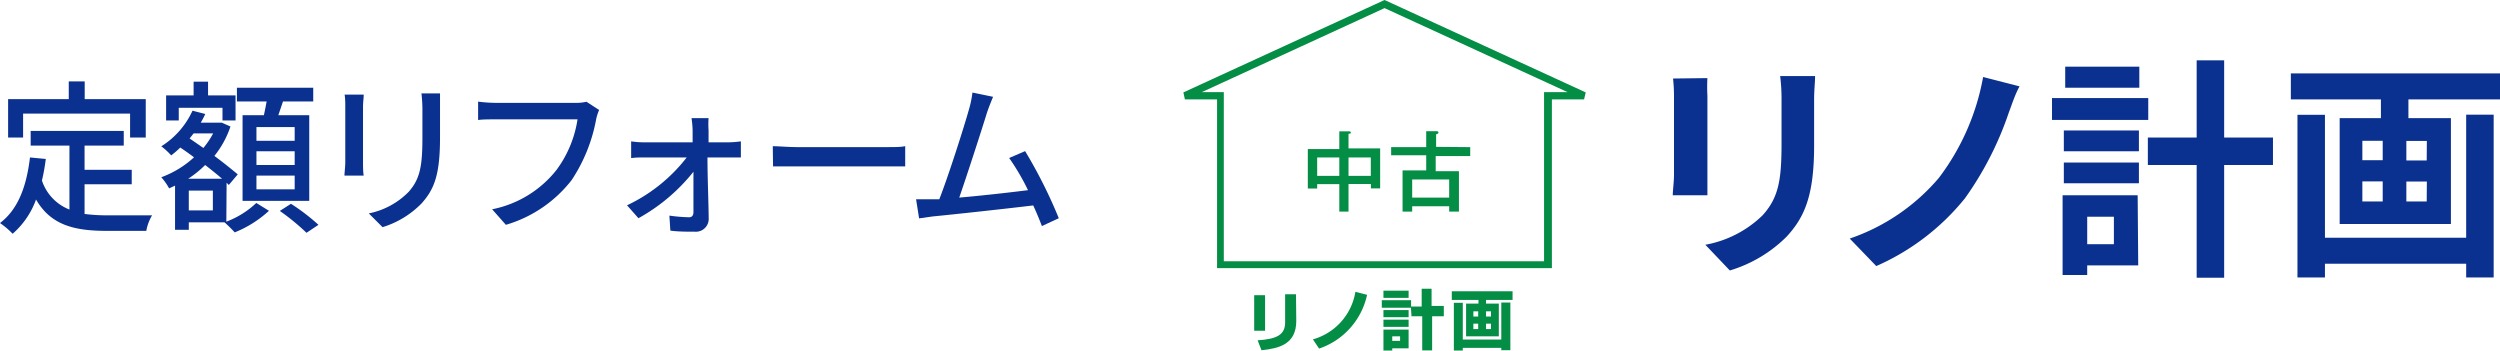 <svg xmlns="http://www.w3.org/2000/svg" viewBox="0 0 181.81 25.49"><defs><style>.cls-1{fill:#0b3190;}.cls-2{fill:#048d44;}</style></defs><g id="レイヤー_2" data-name="レイヤー 2"><g id="main"><path class="cls-1" d="M6.15,15.56a12.91,12.91,0,0,0,1.69.1c.52,0,2.54,0,3.22,0a3.34,3.34,0,0,0-.42,1.13H7.78c-2.35,0-4.07-.4-5.16-2.28A6,6,0,0,1,.92,17,6,6,0,0,0,0,16.22c1.32-1,1.93-2.67,2.18-4.77l1.15.11a14.19,14.19,0,0,1-.28,1.57,3.42,3.42,0,0,0,2,2.11V10.59H2.23V9.52H9v1.07H6.15v1.76H9.58V13.4H6.15ZM1.68,10H.59V7.21H5V5.92H6.16V7.21H10.6V10H9.46V8.26H1.68Z"/><path class="cls-1" d="M16.46,16.12a6.51,6.51,0,0,0,2.18-1.36l.92.57a8.17,8.17,0,0,1-2.49,1.57,10.26,10.26,0,0,0-.74-.73h-2.6v.54h-1V13.5l-.43.2a4.4,4.4,0,0,0-.57-.81,7.16,7.16,0,0,0,2.38-1.45c-.33-.25-.67-.49-1-.71a6.89,6.89,0,0,1-.66.57,5.09,5.09,0,0,0-.72-.66A6,6,0,0,0,14,8.05l.93.24c-.1.21-.21.43-.33.63h1.36l.17,0,.63.28a6.91,6.91,0,0,1-1.17,2.14c.67.49,1.29,1,1.7,1.34l-.65.77-.16-.16ZM13,8.76h-.92V6.94h2v-1h1.05v1h2V8.76h-.95V7.84H13ZM16.15,13c-.34-.3-.77-.64-1.23-1a7.43,7.43,0,0,1-1.24,1Zm-.67.86H13.73V15.3h1.75ZM14.08,9.7l-.29.37,1,.69A6,6,0,0,0,15.5,9.7Zm5.11-1.32c.07-.31.14-.67.2-1H17.23v-1h5.55v1h-2.2c-.11.33-.23.68-.34,1h2.25v6.23H17.64V8.38Zm2.24.86H18.65v1h2.78Zm0,1.76H18.65v1h2.78Zm0,1.77H18.65v1h2.78Zm-.27,2.05a14.78,14.78,0,0,1,2,1.53l-.87.58a16.4,16.4,0,0,0-1.94-1.59Z"/><path class="cls-1" d="M26.45,6.88c0,.26-.05.56-.05.89v4c0,.31,0,.73.05,1h-1.4c0-.2.06-.62.06-1v-4c0-.21,0-.63-.05-.89ZM32,6.79c0,.31,0,.67,0,1.1V10c0,2.74-.43,3.76-1.32,4.77a6.69,6.69,0,0,1-2.86,1.75l-1-1a5.6,5.6,0,0,0,2.9-1.57c.84-.95,1-1.89,1-4V7.89a10.72,10.72,0,0,0-.07-1.1Z"/><path class="cls-1" d="M43.57,8a3.38,3.38,0,0,0-.22.7,11.84,11.84,0,0,1-1.78,4.4,9.41,9.41,0,0,1-4.78,3.25l-1-1.13a7.93,7.93,0,0,0,4.68-2.86A8.25,8.25,0,0,0,42,8.68H36.06c-.52,0-1,0-1.29.05V7.39a10.31,10.31,0,0,0,1.29.09h5.82a3.2,3.2,0,0,0,.77-.08Z"/><path class="cls-1" d="M53,10.35a7.14,7.14,0,0,0,.88-.07v1.17l-.84,0H51.45c0,1.47.08,3.3.09,4.47a.93.93,0,0,1-1,.93c-.52,0-1.29,0-1.79-.08l-.07-1.09a11.77,11.77,0,0,0,1.43.12c.21,0,.32-.13.32-.37,0-.68,0-1.81,0-2.94a13.36,13.36,0,0,1-4,3.38l-.83-.94a11.91,11.91,0,0,0,4.34-3.48H46.9c-.33,0-.69,0-1,.05V10.28a6.15,6.15,0,0,0,1,.07h3.47c0-.35,0-.64,0-.87a7,7,0,0,0-.08-.89h1.24a6.41,6.41,0,0,0,0,.89v.87Z"/><path class="cls-1" d="M56.2,10.63c.39,0,1.13.07,1.78.07h6.51c.59,0,1.05,0,1.34-.07V12.1c-.26,0-.8,0-1.33,0H58c-.67,0-1.38,0-1.78,0Z"/><path class="cls-1" d="M75.77,16.44c-.16-.42-.37-.94-.63-1.5-1.9.23-5.74.65-7.3.8l-1,.14-.22-1.39c.37,0,.84,0,1.2,0l.49,0c.67-1.71,1.81-5.29,2.15-6.51a7.54,7.54,0,0,0,.26-1.25l1.5.31c-.13.33-.29.69-.46,1.21-.35,1.14-1.45,4.54-2,6.12,1.63-.14,3.66-.37,5-.54a16.52,16.52,0,0,0-1.37-2.34l1.16-.5A35.23,35.23,0,0,1,77,15.87Z"/><path class="cls-1" d="M124.17,5.68a11.83,11.83,0,0,0,0,1.29v5.75c0,.42,0,1.09,0,1.48h-2.52c0-.33.09-1,.09-1.5V7a11.78,11.78,0,0,0-.07-1.29ZM132,5.53c0,.47-.07,1-.07,1.7v3.36c0,3.66-.71,5.22-2,6.62a9.85,9.85,0,0,1-4.13,2.46l-1.78-1.87a8,8,0,0,0,4.16-2.14c1.16-1.28,1.38-2.55,1.38-5.2V7.23a13.29,13.29,0,0,0-.1-1.7Z"/><path class="cls-1" d="M146.09,8.18a23.77,23.77,0,0,1-3.19,6.24,17.13,17.13,0,0,1-6.45,4.93l-1.93-2A14.76,14.76,0,0,0,141,12.94a17.16,17.16,0,0,0,3.22-7.34l2.65.68C146.53,6.89,146.3,7.64,146.09,8.18Z"/><path class="cls-1" d="M156.23,8.72h-7V7.13h7ZM155.5,19.3h-3.71V20H150v-5.8h5.46Zm-5.41-9.81h5.46V11h-5.46Zm0,2.33h5.46v1.51h-5.46Zm5.49-5.44h-5.39V4.85h5.39Zm-3.79,9.38v2h1.94v-2ZM165.3,12h-3.55v8.2h-2V12h-3.55V10h3.55V4.39h2V10h3.55Z"/><path class="cls-1" d="M181.81,5.34V7.23h-6.66V8.59h3.09v7.7h-8.09V8.59h3V7.23H166.6V5.34Zm-2.46,3h2V20.18h-2v-1H169.08v1h-2V8.35h2v8.94h10.27Zm-7.55,3.31h1.48V10.24H171.8Zm0,3h1.48V13.19H171.8Zm4.69-4.4H175v1.42h1.48Zm0,2.95H175v1.45h1.48Z"/><path class="cls-2" d="M112.86,19.5H88.51V7.23H86.17l-.11-.51L100.69,0l.11.05,14.52,6.67-.12.51h-2.34ZM89,19h23.29V6.7H114L100.69.59,87.4,6.7H89Z"/><path class="cls-2" d="M98.07,15.39H97.4v-2H95.79v.32h-.68V10.84H97.4V9.55l.72,0s.12,0,.12.09-.09.08-.17.09v1.06h2.3v2.91H99.7v-.32H98.07Zm-.67-3.94H95.79v1.34H97.4Zm.67,1.34h1.62V11.45H98.07Z"/><path class="cls-2" d="M106.92,10.7v.65h-2.51v1.1h1.69v2.94h-.71V15H102.7v.39H102v-3h1.72v-1.1h-2.55V10.7h2.55V9.54l.71,0c.07,0,.18,0,.18.09s-.06.1-.17.14v.91Zm-4.22,3.67h2.69V13.05H102.7Z"/><path class="cls-2" d="M92,24.05h-.79V21.47H92Zm2.27-.71c0,1.71-1.28,2-2.53,2.13l-.28-.72c1.31-.09,2-.35,2-1.3V21.4h.79Z"/><path class="cls-2" d="M95.48,24.68a4.31,4.31,0,0,0,3.09-3.46l.85.22a5.31,5.31,0,0,1-3.49,3.91Z"/><path class="cls-2" d="M102.61,22.38h-2.12v-.55h2.13v.46h.77V21h.72v1.25H105V23h-.85v2.48h-.72V23h-.78Zm-2-1.24h1.83v.52h-1.83Zm0,1.41h1.83v.52h-1.83Zm0,.7h1.83v.52h-1.83Zm0,.72h1.83v1.36h-1.19v.16h-.64Zm.64.82h.57v-.33h-.57Z"/><path class="cls-2" d="M110,21.81h-1.93v.27H109v2.38h-2.38V22.08h.9v-.27h-1.94v-.63H110Zm-4.27.21h.65v2.67h2.8V22h.66v3.47h-.66V25.3h-2.8v.19h-.65Zm1.42,1h.35v-.38h-.35Zm0,.91h.35v-.39h-.35Zm.92-.91h.36v-.38h-.36Zm0,.91h.36v-.39h-.36Z"/></g></g></svg>